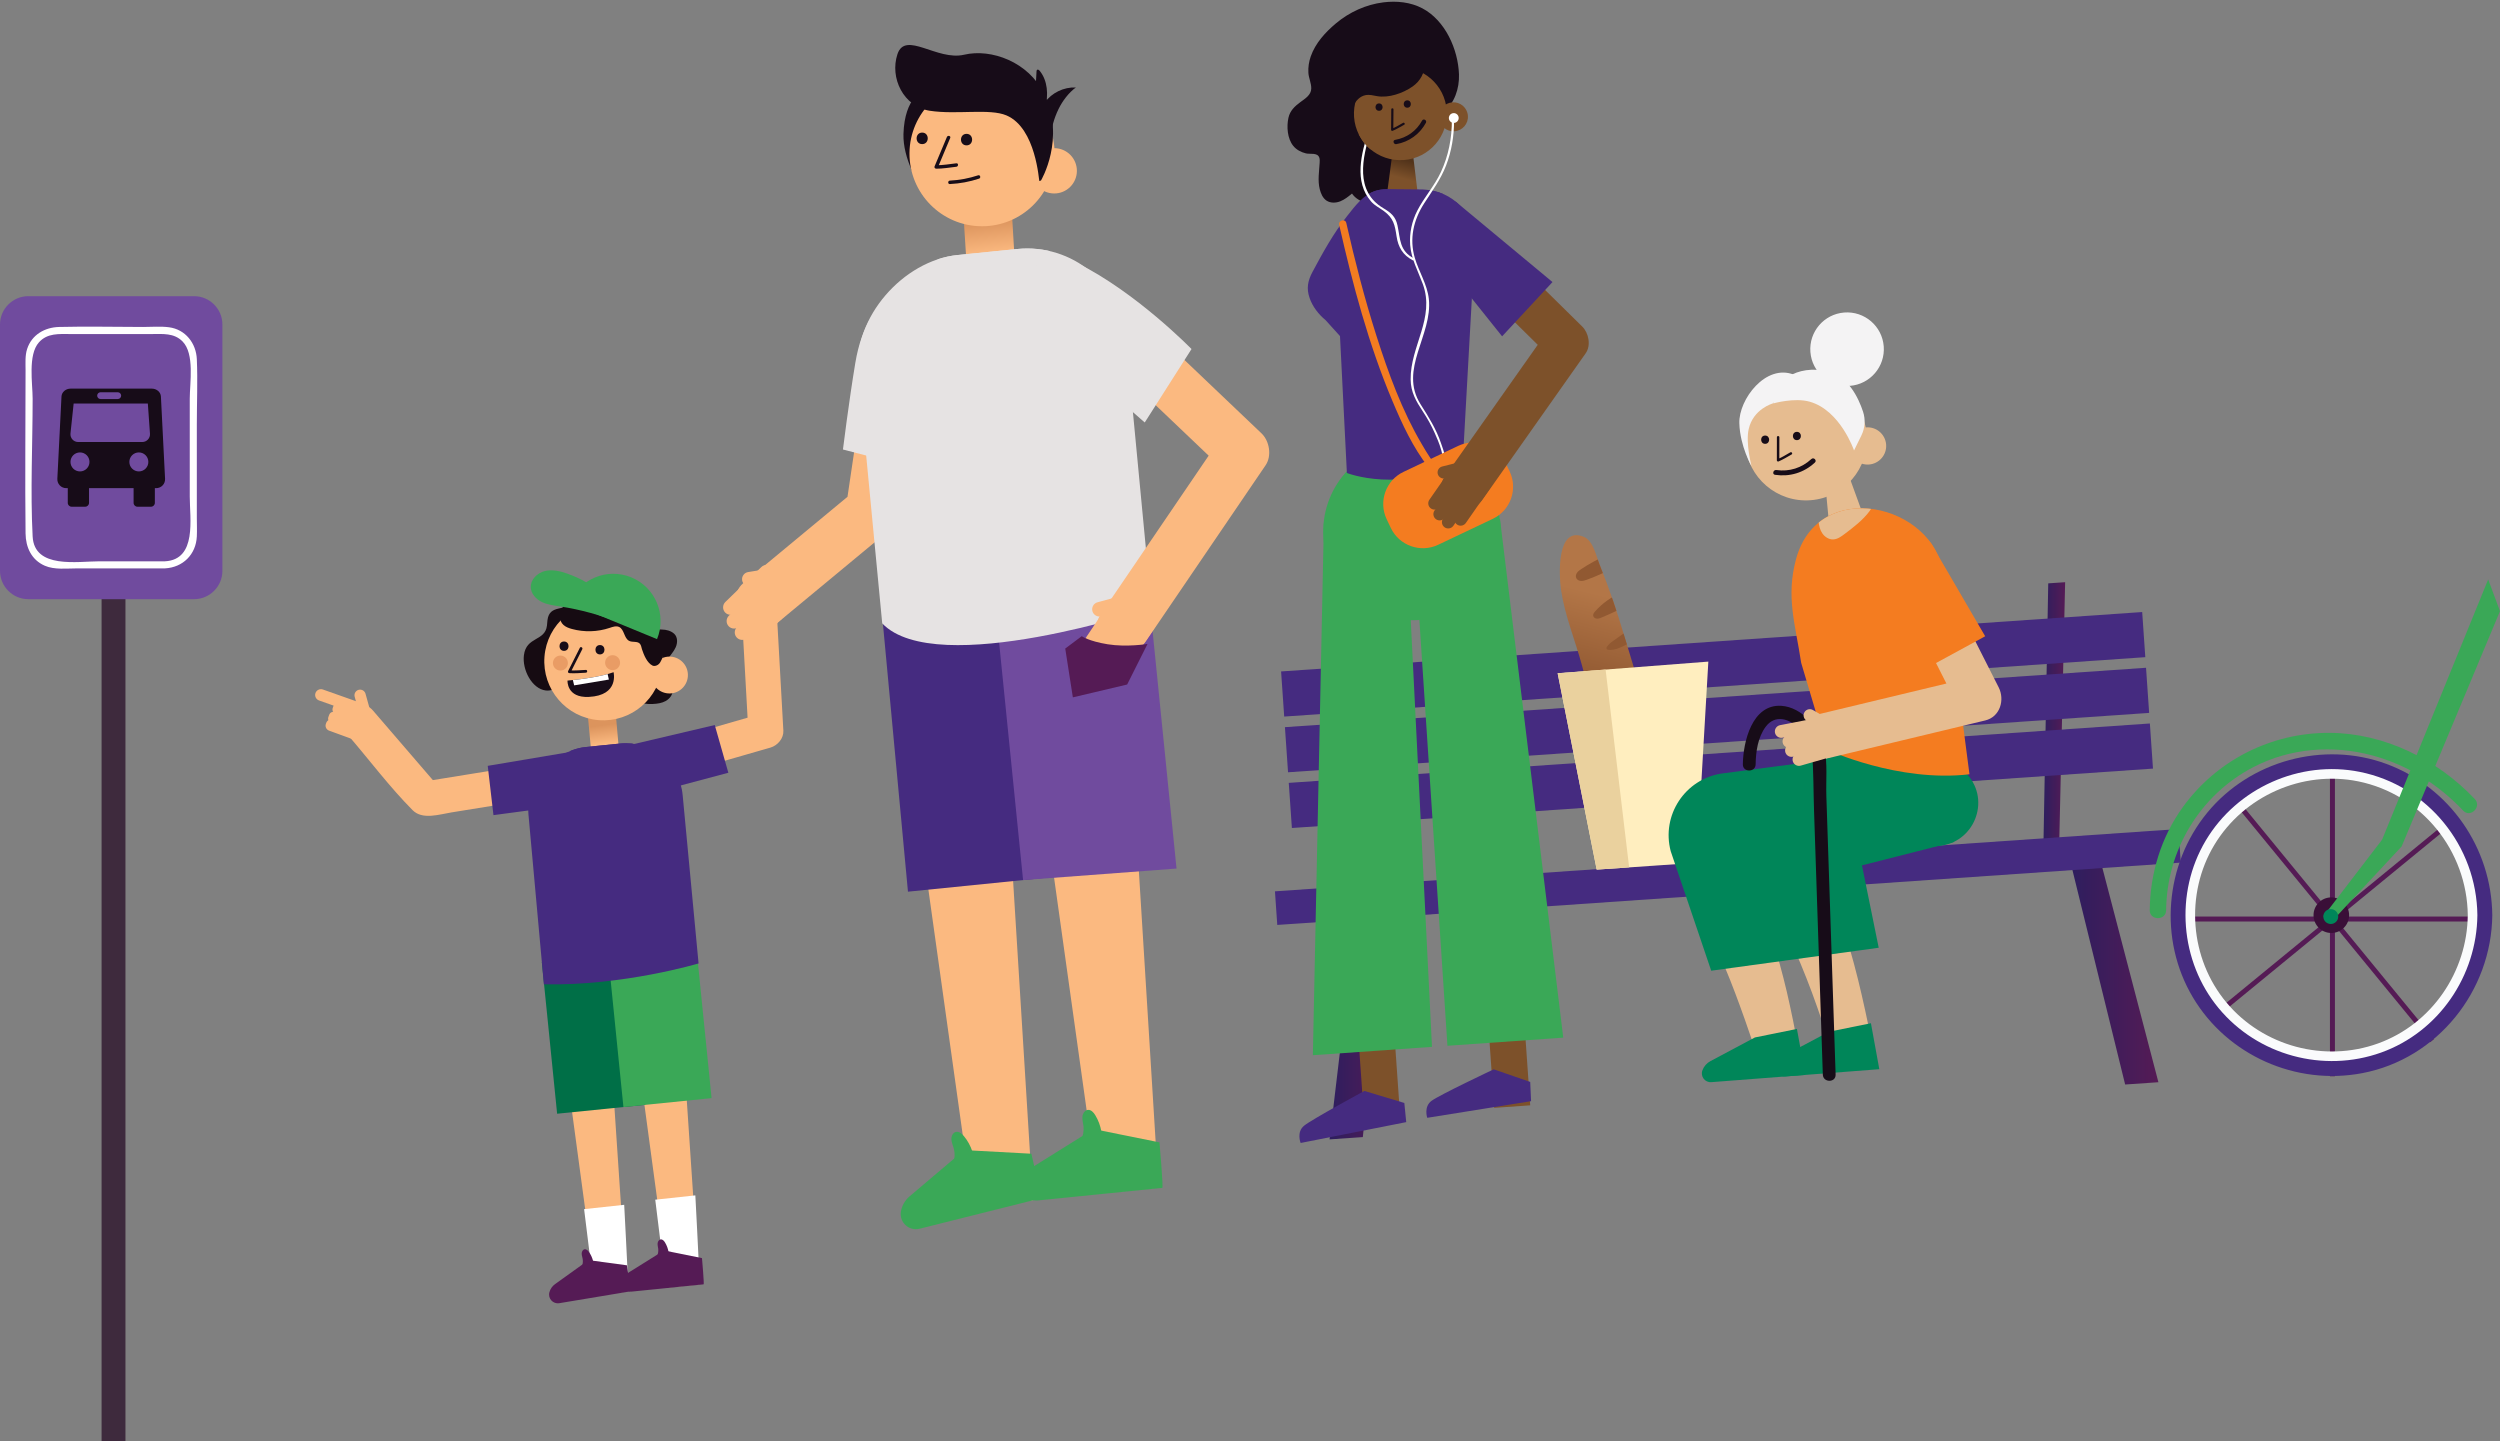 <?xml version="1.0" encoding="UTF-8" standalone="no"?> <svg xmlns="http://www.w3.org/2000/svg" xmlns:xlink="http://www.w3.org/1999/xlink" xmlns:serif="http://www.serif.com/" width="100%" height="100%" viewBox="0 0 1060 611" xml:space="preserve" style="fill-rule:evenodd;clip-rule:evenodd;stroke-linejoin:round;stroke-miterlimit:2;"><rect x="0" y="0" width="1060" height="611" fill="#808080" stroke="none"/><g><path d="M580.968,267.172l-7.167,0.495l18.012,111.346l6.679,-0.461l-17.524,-111.38Z" style="fill:url(#_Linear1);"></path><path d="M875.62,246.85l-7.167,0.494l-2.067,112.731l6.678,-0.461l2.556,-112.764Z" style="fill:url(#_Linear2);"></path><path d="M577.839,482.126l-14.103,0.973l11.767,-99.234l12.615,-0.87l-10.279,99.131Z" style="fill:url(#_Linear3);"></path><path d="M915.166,458.861l-14.103,0.972l-23.792,-96.781l12.617,-0.87l25.278,96.679Z" style="fill:url(#_Linear4);"></path><path d="M909.607,278.643l-365.107,25.182l-1.319,-19.134l365.107,-25.182l1.319,19.134Z" style="fill:#452b80;fill-rule:nonzero;"></path><path d="M911.237,302.265l-365.108,25.182l-1.319,-19.133l365.107,-25.182l1.32,19.133Z" style="fill:#452b80;fill-rule:nonzero;"></path><path d="M912.866,325.888l-365.107,25.183l-1.321,-19.135l365.109,-25.182l1.319,19.134Z" style="fill:#452b80;fill-rule:nonzero;"></path><path d="M924.647,365.749l-383.086,26.423l-0.982,-14.248l383.086,-26.422l0.982,14.247Z" style="fill:#452b80;fill-rule:nonzero;"></path><path d="M677.901,308.183c-2.432,-8.674 -4.81,-17.364 -7.15,-26.064c-2.83,-10.519 -7.263,-21.035 -8.87,-32.014c-0.903,-6.163 -2.008,-27.508 9.783,-22.428c3.958,1.707 5.215,8.407 6.683,12.02c3.936,9.691 7.291,19.612 10.249,29.645c0.876,2.972 9.081,28.907 8.051,29.428l-18.746,9.413Z" style="fill:url(#_Linear5);"></path><g><clipPath id="_clip6"><path d="M677.901,308.183c-2.432,-8.674 -4.81,-17.365 -7.15,-26.064c-2.83,-10.519 -7.263,-21.035 -8.87,-32.014c-0.903,-6.163 -2.008,-27.508 9.783,-22.427c3.958,1.706 5.215,8.406 6.683,12.018c3.936,9.692 7.291,19.613 10.249,29.645c0.876,2.973 9.081,28.908 8.051,29.429l-18.746,9.413Z"></path></clipPath><g clip-path="url(#_clip6)"><path d="M681.436,235.327c-3.821,1.652 -7.497,3.643 -10.968,5.942c-0.667,0.442 -1.342,0.909 -1.804,1.563c-0.462,0.654 -0.677,1.54 -0.345,2.268c0.351,0.769 1.232,1.186 2.076,1.222c0.845,0.035 1.668,-0.243 2.463,-0.53c4.112,-1.483 8.099,-3.307 11.909,-5.448" style="fill:#915932;fill-rule:nonzero;"></path><path d="M687.381,251.313c-4.203,1.764 -8.003,4.482 -11.029,7.89c-0.488,0.548 -0.986,1.227 -0.834,1.945c0.149,0.706 0.91,1.147 1.631,1.173c0.722,0.026 1.412,-0.265 2.076,-0.55c3.975,-1.71 7.968,-3.43 11.627,-5.741" style="fill:#915932;fill-rule:nonzero;"></path><path d="M692.692,265.984c-0.587,0.017 -1.103,0.369 -1.583,0.707l-7.345,5.194c-0.97,0.686 -1.866,1.495 -2.513,2.491l-0.021,0.031c-0.279,0.443 0.032,1.022 0.55,1.099c1.633,0.24 3.341,-0.187 4.887,-0.819c1.796,-0.734 3.479,-1.74 5.32,-2.352c1.691,-0.563 3.614,-0.858 4.793,-2.193" style="fill:#915932;fill-rule:nonzero;"></path></g></g><path d="M676.996,368.714l-16.557,-83.263l63.898,-4.931l-4.947,85.271l-42.394,2.923Z" style="fill:#ffeebf;fill-rule:nonzero;"></path><clipPath id="_clip7"><path d="M676.996,368.714l-16.557,-83.263l63.898,-4.931l-4.947,85.271l-42.394,2.923Z" clip-rule="nonzero"></path></clipPath><g clip-path="url(#_clip7)"><path d="M680.232,279.383l10.922,91.731l-22.946,1.422l-14.342,-95.311" style="fill:#ead19e;fill-rule:nonzero;"></path></g><path d="M791.499,184.326c1.099,14.237 -9.552,26.668 -23.788,27.767c-14.236,1.099 -26.668,-9.551 -27.767,-23.788c-1.098,-14.236 9.552,-26.668 23.788,-27.766c14.237,-1.099 26.668,9.551 27.767,23.787Z" style="fill:#e6bc90;fill-rule:nonzero;"></path><path d="M799.719,188.474c0.336,4.348 -2.917,8.144 -7.265,8.48c-4.348,0.335 -8.144,-2.917 -8.479,-7.265c-0.335,-4.347 2.917,-8.144 7.264,-8.479c4.348,-0.336 8.144,2.917 8.48,7.264Z" style="fill:#e6bc90;fill-rule:nonzero;"></path><path d="M798.703,146.857c0.662,8.588 -5.762,16.086 -14.35,16.749c-8.586,0.662 -16.085,-5.762 -16.748,-14.349c-0.663,-8.588 5.761,-16.086 14.349,-16.749c8.587,-0.663 16.086,5.761 16.749,14.349Z" style="fill:#f4f3f4;fill-rule:nonzero;"></path><path d="M751.882,171.051c0,0 8.963,-2.578 15.468,-0.723c12.987,3.702 18.764,20.661 18.764,20.661l3.12,-6.35c1.539,-3.132 1.799,-6.742 0.707,-10.057c-1.984,-6.027 -6.315,-14.991 -14.879,-17.08c-13.184,-3.217 -23.884,4.43 -23.18,13.549Z" style="fill:#f4f3f4;fill-rule:nonzero;"></path><path d="M751.647,171.069c0,0 -8.291,2.287 -10.213,10.902c-1.343,6.021 1.209,15.666 1.209,15.666c0,0 -4.865,-8.293 -5.166,-18.183c-0.309,-10.09 11.216,-25.327 23.107,-20.6" style="fill:#f4f3f4;fill-rule:nonzero;"></path><path d="M773.751,203.393l1.543,16.33l13.87,-3.61l-7.495,-20.587" style="fill:#e6bc90;fill-rule:nonzero;"></path><path d="M749.343,364.271c-2.064,-26.74 17.94,-50.09 44.679,-52.154c15.83,-1.221 30.472,5.291 40.213,16.356c9.922,11.271 2.653,29.042 -12.318,30.197l-72.574,5.601Z" style="fill:#008659;fill-rule:nonzero;"></path><path d="M812.275,353.797c-4.86,1.12 -9.51,1.966 -14.155,2.756c-4.638,0.789 -9.222,1.458 -13.807,2.101c-4.583,0.64 -9.149,1.219 -13.718,1.768c-4.589,0.547 -9.092,1.059 -13.78,1.531l12.701,-17.733c1.708,8.655 3.481,17.271 5.523,25.689c1.012,4.219 2.115,8.365 3.302,12.521c1.199,4.161 2.5,8.351 3.845,12.714c2.709,8.76 5.146,17.818 7.174,26.711c1.012,4.458 2.01,8.909 2.908,13.353l2.677,13.113l-15.952,4.404l-4.167,-12.88c-1.357,-4.227 -2.797,-8.399 -4.241,-12.556c-2.912,-8.332 -6.05,-16.315 -9.558,-24.363c-1.759,-4.041 -3.598,-8.242 -5.373,-12.532c-1.767,-4.303 -3.469,-8.669 -5.045,-13.028c-3.179,-8.723 -6.007,-17.43 -8.757,-26.129l-3.998,-16.709l16.698,-1.026c4.329,-0.265 8.832,-0.599 13.245,-0.952c4.431,-0.357 8.859,-0.743 13.259,-1.185c4.395,-0.441 8.786,-0.909 13.093,-1.47c4.301,-0.558 8.581,-1.175 12.572,-1.931l5.554,25.833Z" style="fill:#e6bc90;fill-rule:nonzero;"></path><path d="M812.497,348.432c1.152,0.388 2.458,0.54 3.664,0.433c-0.105,0.037 -0.351,0.083 -0.518,0.121l-1.204,0.254l-2.795,0.574c-1.906,0.382 -3.837,0.792 -5.783,1.155c-3.884,0.773 -7.799,1.492 -11.718,2.199c-7.844,1.399 -15.715,2.726 -23.608,3.925c-7.892,1.208 -15.803,2.325 -23.729,3.344l-2.972,0.385l-0.743,0.097l-0.163,0.022l-0.015,0.005l-0.03,0.005l-0.127,-0.018c-0.156,-0.02 -0.295,-0.022 -0.464,0.034c-0.339,0.113 -0.684,0.494 -0.816,0.869c-0.036,0.097 -0.093,0.2 -0.1,0.319l-0.023,0.195l-0.023,0.109l0.163,0.68l1.39,5.663c0.963,3.748 1.944,7.475 3.021,11.154c1.04,3.695 2.164,7.367 3.353,11.135c1.18,3.752 2.463,7.65 3.632,11.611c2.341,7.949 4.403,15.97 6.097,23.94c1.742,7.942 3.201,16.026 4.551,23.694l-15.951,4.404l-7.84,-22.651c-2.644,-7.422 -5.315,-14.685 -8.314,-21.811l-4.6,-10.918c-1.566,-3.739 -3.18,-7.581 -4.642,-11.482c-1.473,-3.897 -2.837,-7.816 -4.168,-11.728l-1.926,-5.864l-0.246,-0.761l-0.349,-1.355c-0.228,-0.905 -0.432,-1.814 -0.54,-2.755c-0.284,-1.86 -0.351,-3.768 -0.246,-5.661c0.448,-7.605 4.05,-14.894 9.867,-19.904c2.898,-2.511 6.351,-4.448 10.02,-5.62c0.912,-0.334 1.845,-0.518 2.779,-0.742l1.261,-0.268l0.737,-0.141l2.949,-0.565c7.863,-1.513 15.744,-2.917 23.648,-4.211c7.901,-1.301 15.828,-2.459 23.789,-3.501l5.981,-0.748l6.015,-0.658c2.008,-0.224 4.033,-0.397 6.086,-0.572c1.003,-0.093 2.096,-0.171 3.146,-0.238l1.774,-0.107l0.97,-0.051c1.705,-0.128 3.51,0.002 5.162,0.368l-6.402,25.636Z" style="fill:#e6bc90;fill-rule:nonzero;"></path><path d="M780.854,321.297l-50.857,6.672c-15.574,2.364 -25.648,17.724 -21.611,32.949l17.162,50.665l71.027,-9.737l-7.106,-34.933l39.226,-9.965l-47.841,-35.651Z" style="fill:#008659;fill-rule:nonzero;"></path><path d="M765.45,455.761l-39.851,3.075c-2.698,0.208 -4.709,-2.438 -3.788,-4.982c0.615,-1.695 1.835,-3.101 3.426,-3.948l18.846,-10.027l17.811,-3.612l3.556,19.494Z" style="fill:#008659;fill-rule:nonzero;"></path><path d="M796.827,453.339l-39.851,3.075c-2.698,0.208 -4.71,-2.438 -3.788,-4.981c0.615,-1.695 1.834,-3.101 3.426,-3.947l18.846,-10.029l17.81,-3.612l3.557,19.494Z" style="fill:#008659;fill-rule:nonzero;"></path><path d="M805.715,314.931c0,0 18.982,4.316 21.166,8.437c2.182,4.121 3.027,17.483 2.885,18.054c-0.143,0.57 -13.004,7.903 -13.004,7.903l-41.388,-9.487l-2.044,-16.813" style="fill:#008659;fill-rule:nonzero;"></path><path d="M835.055,328.297l-11.037,-84.854c-3.882,-29.838 -53.143,-41.354 -62.525,-6.27c-4.271,15.974 -0.333,27.166 2.21,43.881l10.96,36.803c0,0 30.058,14.005 60.392,10.44Z" style="fill:#f47c20;fill-rule:nonzero;"></path><clipPath id="_clip8"><path d="M835.055,328.297l-11.037,-84.854c-3.882,-29.838 -53.143,-41.354 -62.525,-6.27c-4.271,15.974 -0.333,27.166 2.21,43.881l10.96,36.803c0,0 30.057,14.005 60.392,10.44Z"></path></clipPath><g clip-path="url(#_clip8)"><path d="M771.066,221.016c0.154,1.813 0.582,3.652 1.615,5.151c1.033,1.498 2.753,2.607 4.572,2.55c1.804,-0.057 3.372,-1.191 4.813,-2.277c3.857,-2.909 7.77,-5.872 10.654,-9.748c0.392,-0.527 0.78,-1.12 0.762,-1.777c-0.022,-0.771 -0.624,-1.433 -1.332,-1.739c-0.707,-0.306 -1.504,-0.32 -2.273,-0.285c-3.711,0.165 -7.372,1.354 -10.471,3.403" style="fill:#e6bc90;fill-rule:nonzero;"></path></g><path d="M800.599,241.092c10.128,19.996 20.256,39.993 30.384,59.989c1.9,-4.668 3.799,-9.337 5.699,-14.005c-23.942,5.75 -47.884,11.501 -71.826,17.251c-11.926,2.865 -6.877,21.256 5.069,18.387c23.942,-5.75 47.884,-11.501 71.825,-17.252c6.298,-1.512 8.373,-8.723 5.698,-14.005c-10.128,-19.996 -20.257,-39.992 -30.385,-59.989c-5.545,-10.949 -22.002,-1.309 -16.464,9.624Z" style="fill:#e6bc90;fill-rule:nonzero;"></path><path d="M818.66,230.173l23.06,39.604l-28.043,15.261l-18.547,-50.785c0,0 6.53,-19.58 23.53,-4.08Z" style="fill:#f47c20;fill-rule:nonzero;"></path><path d="M778.303,455.636c-0.785,-23.58 -1.571,-47.16 -2.356,-70.741c-0.524,-15.763 -1.05,-31.527 -1.574,-47.29c-0.219,-6.562 0.564,-14.097 -0.844,-20.551c-1.796,-8.234 -9.507,-17.274 -18.297,-17.79c-12.383,-0.727 -16.146,15.354 -16.267,24.811c-0.045,3.493 5.38,3.495 5.426,0c0.069,-5.38 0.956,-11.492 4.263,-15.937c3.955,-5.313 10.011,-3.453 14.112,0.652c2.523,2.527 4.294,5.823 5.381,9.204c0.494,1.534 0.058,-0.62 0.177,0.902c0.647,8.211 0.551,16.548 0.825,24.778c0.986,29.591 1.97,59.182 2.955,88.772c0.258,7.731 0.515,15.46 0.773,23.19c0.115,3.482 5.542,3.498 5.426,0Z" style="fill:#170c18;fill-rule:nonzero;"></path><path d="M775.769,306.14c-0.285,-1.465 -1.716,-2.429 -3.181,-2.144l-17.86,3.478c-1.464,0.286 -2.429,1.718 -2.144,3.182c0.285,1.465 1.717,2.43 3.182,2.145l17.859,-3.479c1.465,-0.285 2.43,-1.717 2.144,-3.182Z" style="fill:#e6bc90;fill-rule:nonzero;"></path><path d="M779.035,310.337c-0.285,-1.465 -1.717,-2.43 -3.182,-2.144l-17.859,3.478c-1.465,0.285 -2.43,1.717 -2.144,3.182c0.285,1.465 1.716,2.43 3.181,2.144l17.86,-3.478c1.464,-0.285 2.43,-1.718 2.144,-3.182Z" style="fill:#e6bc90;fill-rule:nonzero;"></path><path d="M780.108,314.201c-0.285,-1.465 -1.716,-2.43 -3.181,-2.145l-17.86,3.479c-1.465,0.285 -2.429,1.717 -2.144,3.182c0.285,1.465 1.717,2.43 3.181,2.145l17.86,-3.479c1.465,-0.286 2.429,-1.717 2.144,-3.182Z" style="fill:#e6bc90;fill-rule:nonzero;"></path><path d="M782.853,316.254c-0.412,-1.434 -1.921,-2.271 -3.356,-1.86l-17.489,5.018c-1.435,0.411 -2.272,1.922 -1.861,3.356c0.413,1.434 1.922,2.271 3.357,1.86l17.489,-5.018c1.435,-0.412 2.272,-1.922 1.86,-3.356Z" style="fill:#e6bc90;fill-rule:nonzero;"></path><path d="M771.771,308.89l-5.737,-3.305c-1.249,-0.72 -1.682,-2.331 -0.963,-3.581l0.004,-0.006c0.72,-1.249 2.331,-1.683 3.58,-0.963l5.738,3.305c1.249,0.72 1.682,2.331 0.962,3.581l-0.003,0.006c-0.72,1.249 -2.332,1.683 -3.581,0.963Z" style="fill:#e6bc90;fill-rule:nonzero;"></path><path d="M748.423,188.189c2.263,0 2.267,-3.517 0,-3.517c-2.264,0 -2.268,3.517 0,3.517Z" style="fill:#170c18;fill-rule:nonzero;"></path><path d="M761.886,186.621c2.262,0 2.266,-3.518 0,-3.518c-2.264,0 -2.268,3.518 0,3.518Z" style="fill:#170c18;fill-rule:nonzero;"></path><path d="M753.399,185.397c-0.006,3.257 -0.012,6.514 -0.018,9.77c-0.001,0.308 0.344,0.644 0.668,0.509c1.969,-0.821 3.728,-1.937 5.583,-2.974c0.593,-0.332 0.061,-1.244 -0.532,-0.911c-1.773,0.991 -3.449,2.082 -5.332,2.867c0.223,0.17 0.446,0.34 0.668,0.509c0.006,-3.256 0.012,-6.513 0.018,-9.77c0.002,-0.679 -1.054,-0.679 -1.055,0Z" style="fill:#170c18;fill-rule:nonzero;"></path><path d="M752.616,201.324c6.254,0.919 12.248,-0.889 16.892,-5.199c0.998,-0.927 -0.497,-2.416 -1.492,-1.493c-4.044,3.753 -9.363,5.461 -14.839,4.657c-1.328,-0.195 -1.903,1.838 -0.561,2.035Z" style="fill:#170c18;fill-rule:nonzero;"></path><path d="M574.478,95.786c1.291,45.729 2.582,91.458 3.874,137.188c0.182,6.488 0.366,12.976 0.549,19.464c0.34,12.045 19.097,12.094 18.755,0c-1.29,-45.729 -2.581,-91.458 -3.872,-137.187c-0.183,-6.489 -0.366,-12.977 -0.55,-19.465c-0.34,-12.044 -19.096,-12.093 -18.756,0Z" style="fill:#7d512a;fill-rule:nonzero;"></path><path d="M573.144,92.962l-2.409,47.601l28.331,-0.8c0,0 -0.812,-43.549 -3.928,-50.549c-3.117,-7.001 -17.805,-10.339 -21.994,3.748Z" style="fill:#3b0f3b;fill-rule:nonzero;"></path><path d="M612.021,47.577c4.666,-3.75 6.793,-10.034 6.589,-16.018c-0.359,-10.593 -5.812,-22.905 -15.53,-28.029c-5.016,-2.645 -10.929,-3.234 -16.555,-2.529c-7.376,0.924 -14.395,4.138 -20.08,8.903c-4.487,3.763 -8.727,8.396 -10.686,14.017c-0.779,2.23 -1.15,4.61 -1.001,6.971c0.142,2.267 1.259,4.367 1.218,6.625c-0.051,2.838 -2.679,4.336 -4.685,5.827c-2.336,1.736 -4.317,3.6 -4.981,6.552c-0.844,3.758 -0.485,8.799 1.997,11.913c1.351,1.696 3.338,2.718 5.416,3.232c1.74,0.429 4.859,-0.447 5.648,1.75c0.243,0.68 0.207,1.424 0.167,2.145c-0.204,3.661 -0.89,7.63 0.025,11.238c0.477,1.881 1.278,3.824 2.897,4.895c1.674,1.105 3.913,1.031 5.782,0.303c1.869,-0.727 3.451,-2.025 4.999,-3.301c2.957,4.292 9.366,5.23 14.04,2.924c4.674,-2.307 7.687,-7.151 9.01,-12.193c1.323,-5.041 1.184,-10.335 1.035,-15.545" style="fill:#170c18;fill-rule:nonzero;"></path><path d="M590.19,66.498l-1.919,14.34l12.813,0.982l-1.998,-16.573l-8.896,1.251Z" style="fill:url(#_Linear9);"></path><path d="M636.205,222.728c1.454,20.728 -14.171,38.711 -34.899,40.165c-20.728,1.454 -38.711,-14.17 -40.165,-34.899c-1.455,-20.728 14.169,-38.711 34.898,-40.165c20.729,-1.455 38.712,14.17 40.166,34.899Z" style="fill:#3aa857;fill-rule:nonzero;"></path><path d="M616.92,233.086l16.603,236.648l15.28,-1.072l-16.604,-236.648" style="fill:#7d512a;fill-rule:nonzero;"></path><path d="M562.713,250.99l15.619,222.617l15.279,-1.073l-15.619,-222.616" style="fill:#7d512a;fill-rule:nonzero;"></path><path d="M561.327,221.673l-4.676,225.741l50.514,-3.544l-10.328,-207.495" style="fill:#3aa857;fill-rule:nonzero;"></path><path d="M599.997,235.339l13.717,208.072l49.11,-3.446l-26.831,-219.959" style="fill:#3aa857;fill-rule:nonzero;"></path><path d="M613.411,46.839c0.762,10.849 -7.416,20.261 -18.266,21.022c-10.849,0.761 -20.261,-7.416 -21.022,-18.266c-0.762,-10.849 7.417,-20.261 18.266,-21.023c10.849,-0.761 20.261,7.417 21.022,18.267Z" style="fill:#7d512a;fill-rule:nonzero;"></path><path d="M622.394,49.092c0.238,3.387 -2.315,6.325 -5.702,6.563c-3.386,0.238 -6.325,-2.315 -6.563,-5.702c-0.237,-3.387 2.315,-6.326 5.703,-6.563c3.387,-0.238 6.325,2.315 6.562,5.702Z" style="fill:#7d512a;fill-rule:nonzero;"></path><path d="M620.228,195.376l5.091,-91.275c0.803,-12.774 -9.294,-23.598 -22.092,-23.684c-3.606,-0.024 -7.21,-0.062 -10.816,-0.095c-3.018,-0.026 -6.165,-0.366 -9.087,0.562c-5.336,1.695 -8.818,6.525 -12.145,10.718c-5.807,7.316 -10.284,15.471 -14.673,23.673c-2.002,3.742 -2.655,7.007 -1.236,11.086c1.281,3.678 3.785,6.917 6.771,9.38l6.119,6.761l2.919,58.046c0,0 22.884,9.049 49.149,-5.172Z" style="fill:#452b80;fill-rule:nonzero;"></path><clipPath id="_clip10"><path d="M620.228,195.376l5.091,-91.275c0.803,-12.774 -9.294,-23.598 -22.092,-23.684c-3.606,-0.024 -7.21,-0.062 -10.816,-0.095c-3.018,-0.026 -6.165,-0.366 -9.087,0.562c-5.336,1.695 -8.818,6.525 -12.145,10.718c-5.807,7.316 -10.284,15.471 -14.673,23.673c-2.002,3.742 -2.655,7.007 -1.235,11.086c1.28,3.678 3.784,6.917 6.77,9.38l6.119,6.761l2.919,58.046c0,0 22.884,9.049 49.149,-5.172Z"></path></clipPath><g clip-path="url(#_clip10)"><path d="M577.08,75.368c0.535,7.621 9.764,13.181 20.612,12.42c10.85,-0.761 19.211,-7.556 18.677,-15.176c-0.535,-7.621 -9.764,-13.181 -20.612,-12.419c-10.85,0.761 -19.211,7.555 -18.677,15.175Z" style="fill:#452b80;fill-rule:nonzero;"></path></g><path d="M618.481,49.889c0.08,1.148 -0.785,2.144 -1.933,2.224c-1.148,0.081 -2.144,-0.784 -2.225,-1.932c-0.08,-1.149 0.785,-2.145 1.934,-2.225c1.147,-0.081 2.143,0.785 2.224,1.933Z" style="fill:#fff;fill-rule:nonzero;"></path><path d="M615.59,50.921c0.028,7.625 -1.427,15.094 -4.646,22.031c-2.714,5.848 -7.069,10.636 -10.002,16.338c-2.299,4.473 -3.386,9.495 -3.03,14.52c0.424,5.985 3.311,11.073 5.343,16.587c5.309,14.408 -5.283,26.284 -5.145,40.462c0.052,5.393 2.281,9.236 5.177,13.619c1.904,2.883 3.603,5.885 4.995,9.049c1.275,2.895 5.562,11.925 2.069,14.632c-0.476,0.37 0.192,1.029 0.663,0.663c3.303,-2.56 1.071,-7.646 -0.003,-10.834c-2.046,-6.065 -5.281,-11.2 -8.682,-16.563c-9.393,-14.817 5.178,-29.331 3.497,-44.683c-0.681,-6.217 -4.218,-11.505 -5.949,-17.414c-2.389,-8.148 -0.535,-16.108 3.975,-23.11c3.392,-5.263 7.008,-10.136 9.278,-16.035c2.381,-6.187 3.423,-12.651 3.397,-19.262c-0.002,-0.604 -0.94,-0.605 -0.937,0Z" style="fill:#fff;fill-rule:nonzero;"></path><path d="M580.219,55.54c-2.988,9.508 -6.263,21.453 1.132,29.893c1.557,1.777 3.467,2.624 5.337,3.995c4.2,3.077 4.738,5.99 5.464,10.81c0.694,4.601 2.674,7.947 6.873,10.127c0.535,0.277 1.01,-0.531 0.474,-0.81c-6.186,-3.211 -5.712,-8.113 -6.966,-13.993c-0.802,-3.766 -2.832,-5.413 -6.036,-7.319c-12.07,-7.182 -8.888,-21.271 -5.374,-32.453c0.181,-0.577 -0.724,-0.824 -0.904,-0.25Z" style="fill:#fff;fill-rule:nonzero;"></path><path d="M632.978,219.965l-23.221,11.032c-7.474,3.55 -16.492,0.341 -20.043,-7.133l-1.778,-3.74c-3.549,-7.474 -0.339,-16.493 7.133,-20.043l23.223,-11.032c7.473,-3.551 16.492,-0.341 20.043,7.132l1.776,3.741c3.551,7.473 0.341,16.492 -7.133,20.043Z" style="fill:#f47c20;fill-rule:nonzero;"></path><path d="M610.715,199.129c-3.292,-2.818 -5.675,-7.082 -7.837,-10.743c-8.462,-14.33 -14.24,-30.262 -19.284,-46.055c-5.02,-15.715 -9.12,-31.707 -12.765,-47.791c-0.444,-1.961 -3.459,-1.131 -3.015,0.831c5.741,25.334 12.479,50.697 22.585,74.683c4.099,9.729 8.689,19.705 15.252,28.064c0.874,1.113 1.772,2.295 2.854,3.221c1.52,1.302 3.741,-0.899 2.21,-2.21Z" style="fill:#f47c20;fill-rule:nonzero;"></path><path d="M610.467,105.293c15.709,15.471 31.419,30.942 47.128,46.414c-0.49,-3.788 -0.978,-7.577 -1.467,-11.365c-14.567,20.66 -29.134,41.319 -43.7,61.979c-2.92,4.142 -0.744,10.428 3.364,12.831c4.69,2.743 9.903,0.786 12.831,-3.365c14.566,-20.659 29.134,-41.319 43.7,-61.978c2.354,-3.338 1.313,-8.628 -1.466,-11.365c-15.71,-15.471 -31.419,-30.942 -47.128,-46.413c-8.607,-8.478 -21.879,4.775 -13.262,13.262Z" style="fill:#7d512a;fill-rule:nonzero;"></path><path d="M617.219,85.492l41.041,34.097l-21.366,23.017l-33.207,-41.541c0,0 -2.253,-14.256 13.532,-15.573Z" style="fill:#452b80;fill-rule:nonzero;"></path><path d="M619.991,196.531c-1.205,-0.838 -2.877,-0.538 -3.715,0.667l-10.219,14.693c-0.839,1.205 -0.539,2.877 0.667,3.715c1.205,0.838 2.877,0.538 3.714,-0.667l10.22,-14.693c0.838,-1.205 0.538,-2.877 -0.667,-3.715Z" style="fill:#7d512a;fill-rule:nonzero;"></path><path d="M622.166,201.103c-1.205,-0.838 -2.877,-0.538 -3.716,0.667l-10.22,14.693c-0.837,1.205 -0.538,2.877 0.667,3.715c1.205,0.838 2.877,0.538 3.716,-0.667l10.22,-14.692c0.838,-1.206 0.538,-2.877 -0.667,-3.716Z" style="fill:#7d512a;fill-rule:nonzero;"></path><path d="M625.786,204.514c-1.205,-0.838 -2.877,-0.538 -3.716,0.667l-10.219,14.692c-0.838,1.205 -0.539,2.877 0.667,3.716c1.205,0.838 2.876,0.538 3.714,-0.667l10.221,-14.693c0.838,-1.205 0.538,-2.877 -0.667,-3.715Z" style="fill:#7d512a;fill-rule:nonzero;"></path><path d="M631.064,203.341c-1.205,-0.839 -2.877,-0.539 -3.715,0.667l-10.22,14.692c-0.838,1.205 -0.538,2.877 0.667,3.715c1.205,0.839 2.877,0.538 3.715,-0.667l10.22,-14.693c0.838,-1.205 0.538,-2.876 -0.667,-3.714Z" style="fill:#7d512a;fill-rule:nonzero;"></path><path d="M619.054,201.211l-6.314,1.599c-1.375,0.348 -2.785,-0.492 -3.133,-1.867l-0.002,-0.007c-0.347,-1.375 0.493,-2.785 1.868,-3.133l6.313,-1.599c1.375,-0.348 2.784,0.492 3.133,1.868l0.002,0.006c0.347,1.375 -0.492,2.785 -1.867,3.133Z" style="fill:#7d512a;fill-rule:nonzero;"></path><path d="M584.716,46.979c2.011,0 2.014,-3.126 0,-3.126c-2.012,0 -2.015,3.126 0,3.126Z" style="fill:#170c18;fill-rule:nonzero;"></path><path d="M596.688,45.669c2.011,0 2.015,-3.126 0,-3.126c-2.011,0 -2.014,3.126 0,3.126Z" style="fill:#170c18;fill-rule:nonzero;"></path><path d="M589.899,46.36c-0.026,2.894 -0.051,5.787 -0.077,8.681c-0.003,0.276 0.307,0.57 0.594,0.452c1.754,-0.717 3.325,-1.698 4.979,-2.609c0.529,-0.291 0.056,-1.101 -0.473,-0.81c-1.581,0.871 -3.077,1.829 -4.756,2.515c0.198,0.151 0.396,0.301 0.594,0.452c0.025,-2.894 0.051,-5.787 0.077,-8.681c0.005,-0.604 -0.933,-0.604 -0.938,0Z" style="fill:#170c18;fill-rule:nonzero;"></path><path d="M592.03,61.112c5.381,-0.926 9.957,-4.242 12.554,-9.039c0.574,-1.062 -1.044,-2.009 -1.62,-0.946c-2.388,4.411 -6.496,7.327 -11.433,8.177c-1.187,0.204 -0.683,2.012 0.499,1.808Z" style="fill:#170c18;fill-rule:nonzero;"></path><path d="M602.645,19.724c1.669,1.904 1.508,4.755 1.488,7.123c-0.036,4.063 -1.902,7.538 -5.245,9.866c-4.071,2.834 -10.072,4.929 -15.048,4.046c-1.581,-0.28 -3.188,-0.735 -4.802,-0.425c-4.913,0.944 -6.609,7.422 -7.678,11.505c0.179,-0.696 -0.526,-2.197 -0.668,-2.918c-0.111,-0.561 -0.186,-1.128 -0.248,-1.697c-0.158,-1.448 -0.212,-2.908 -0.166,-4.365c0.122,-3.858 0.953,-7.682 2.423,-11.249" style="fill:#170c18;fill-rule:nonzero;"></path><path d="M576.121,56.909c0,0 2.026,4.323 4.908,6.314c2.882,1.992 6.617,-6.183 6.617,-6.183l-5.36,-6.048" style="fill:#7d512a;fill-rule:nonzero;"></path><path d="M596.244,475.781l-44.774,8.841c0,0 -1.86,-4.571 1.427,-7.292c3.287,-2.719 25.601,-14.772 25.601,-14.772l16.937,5.098l0.809,8.125Z" style="fill:#452b80;fill-rule:nonzero;"></path><path d="M649.175,466.9l-44.024,7.05c0,0 -1.606,-4.666 1.825,-7.202c3.429,-2.537 26.368,-13.354 26.368,-13.354l15.468,5.349l0.363,8.157Z" style="fill:#452b80;fill-rule:nonzero;"></path><path d="M391.723,38.182c0,0 -8.197,2.761 -8.656,18.643c-0.303,10.508 6.633,21.384 6.633,21.384l10.611,-37.376" style="fill:#170c18;fill-rule:nonzero;"></path><path d="M369.879,139.433c-3.657,24.703 -7.314,49.406 -10.97,74.109c0.955,-1.64 1.911,-3.28 2.867,-4.92c-15.555,12.888 -31.111,25.778 -46.667,38.666c-4.639,3.845 -3.977,11.791 0,15.768c4.591,4.592 11.117,3.854 15.769,0c14.98,-12.412 29.962,-24.825 44.942,-37.238c5.427,-4.496 5.263,-10.884 6.225,-17.381c1.834,-12.393 3.669,-24.785 5.503,-37.178c1.278,-8.633 2.555,-17.265 3.834,-25.897c0.881,-5.95 -1.484,-11.984 -7.787,-13.716c-5.255,-1.444 -12.829,1.794 -13.716,7.787Z" style="fill:#fbb980;fill-rule:nonzero;"></path><path d="M288.814,431.092l7.617,113.477l-12.757,1.286l-15.197,-112.711l20.337,-2.052Z" style="fill:#fbb980;fill-rule:nonzero;"></path><path d="M258.144,434.186l7.618,113.475l-12.757,1.287l-15.198,-112.711l20.337,-2.051Z" style="fill:#fbb980;fill-rule:nonzero;"></path><path d="M267.522,408.229l6.075,60.22l-37.379,3.771l-6.488,-64.321" style="fill:#006f47;fill-rule:nonzero;"></path><path d="M295.636,405.393l6.074,60.22l-37.378,3.771l-5.865,-58.145" style="fill:#3aa857;fill-rule:nonzero;"></path><path d="M274.272,260.471c0.32,2.998 1.66,6.431 6.305,6.454c1.889,0.01 3.918,0.518 5.297,1.809c1.474,1.379 1.464,3.788 0.659,5.639c-0.804,1.852 -2.231,3.347 -3.383,5.005c-1.152,1.658 -2.063,3.686 -1.611,5.653c0.341,1.484 1.397,2.679 2.261,3.933c0.78,1.13 1.444,2.421 1.431,3.794c-0.017,1.872 -1.33,3.552 -2.964,4.463c-1.636,0.909 -3.551,1.169 -5.421,1.259c-1.495,0.072 -3.024,0.042 -4.445,-0.429c-1.522,-0.505 -2.835,-1.484 -4.116,-2.448c-2.532,-1.902 -5.072,-3.812 -7.34,-6.023c-1.778,-1.735 -3.461,-3.705 -5.757,-4.651c-3.079,-1.269 -6.648,-0.42 -9.614,1.091c-2.966,1.511 -5.58,3.646 -8.548,5.154c-1.012,0.514 -1.76,0.917 -2.429,1.172c-1.105,0.423 -2.196,0.54 -3.244,0.409c-5.756,-0.721 -9.992,-8.723 -9.214,-14.921c1.01,-8.072 8.926,-5.8 9.773,-12.561c0.099,-0.785 0.125,-1.578 0.222,-2.351c0.872,-6.958 7.752,-3.444 11.279,-7.908l30.859,5.457Z" style="fill:#160b12;fill-rule:nonzero;"></path><path d="M478.974,306.402l12.222,197.108l-25.513,2.573l-27.385,-195.579l40.676,-4.102Z" style="fill:#fbb980;fill-rule:nonzero;"></path><path d="M425.727,311.772l12.223,197.109l-25.514,2.573l-27.384,-195.579l40.675,-4.103Z" style="fill:#fbb980;fill-rule:nonzero;"></path><path d="M439.324,266.978l10.546,104.551l-64.893,6.545l-10.817,-115.735" style="fill:#452b80;fill-rule:nonzero;"></path><path d="M408.006,83.186l1.679,26.52l20.444,-1.09l-1.643,-27.874l-20.48,2.444Z" style="fill:url(#_Linear11);"></path><path d="M487.154,252.349l11.693,115.921l-65.062,4.882l-10.182,-100.946" style="fill:#704b9e;fill-rule:nonzero;"></path><path d="M374.062,264.316l-10.186,-106.548c-2.231,-23.046 19.087,-47.308 42.124,-49.632l25.303,-2.552c23.285,-2.348 44.006,14.768 46.094,38.077l10.871,114.179c0,0 -91.275,30.499 -114.206,6.476Z" style="fill:#e6e3e3;fill-rule:nonzero;"></path><clipPath id="_clip12"><path d="M374.062,264.316l-10.186,-106.548c-2.23,-23.046 19.087,-47.308 42.124,-49.632l25.303,-2.552c23.285,-2.349 44.006,14.768 46.094,38.077l10.871,114.179c0,0 -91.275,30.499 -114.206,6.476Z"></path></clipPath><g clip-path="url(#_clip12)"><path d="M449.445,90.133c1.468,14.55 -10.38,27.66 -26.462,29.282c-16.081,1.622 -30.308,-8.858 -31.775,-23.408c-1.468,-14.55 10.379,-27.661 26.461,-29.283c16.082,-1.621 30.308,8.859 31.776,23.409Z" style="fill:#e6e3e3;fill-rule:nonzero;"></path></g><path d="M456.601,72.496c-0.039,5.305 -4.37,9.576 -9.675,9.538c-5.306,-0.037 -9.576,-4.369 -9.538,-9.674c0.037,-5.306 4.369,-9.576 9.673,-9.539c5.306,0.038 9.577,4.37 9.54,9.675Z" style="fill:#fbb980;fill-rule:nonzero;"></path><path d="M447.162,65.382c-0.12,16.994 -13.995,30.673 -30.989,30.553c-16.995,-0.12 -30.674,-13.995 -30.554,-30.99c0.12,-16.994 13.995,-30.673 30.989,-30.553c16.995,0.121 30.674,13.995 30.554,30.99Z" style="fill:#fbb980;fill-rule:nonzero;"></path><path d="M391.005,61.103c3.143,0 3.148,-4.885 0,-4.885c-3.143,0 -3.148,4.885 0,4.885Z" style="fill:#170c18;fill-rule:nonzero;"></path><path d="M409.818,61.636c3.143,0 3.149,-4.884 0,-4.884c-3.143,0 -3.148,4.884 0,4.884Z" style="fill:#170c18;fill-rule:nonzero;"></path><path d="M401.485,58.093c-1.751,4.17 -3.501,8.34 -5.251,12.51c-0.188,0.45 0.282,0.926 0.707,0.927c2.902,0.005 5.686,-0.496 8.556,-0.824c0.926,-0.105 0.937,-1.572 0,-1.465c-2.862,0.327 -5.662,0.829 -8.556,0.824c0.236,0.309 0.471,0.618 0.706,0.927c1.75,-4.17 3.5,-8.339 5.251,-12.509c0.365,-0.869 -1.053,-1.248 -1.413,-0.39Z" style="fill:#170c18;fill-rule:nonzero;"></path><path d="M402.745,78.042c4.238,-0.211 8.347,-0.968 12.378,-2.301c0.892,-0.295 0.51,-1.711 -0.39,-1.413c-3.902,1.291 -7.881,2.044 -11.988,2.249c-0.938,0.047 -0.944,1.512 0,1.465Z" style="fill:#170c18;fill-rule:nonzero;"></path><path d="M441.386,76.522c0,0 10.568,-17.756 1.309,-36.763c-6.574,-13.495 -22.393,-19.279 -33.895,-16.56c-11.501,2.72 -24.933,-10.299 -28.275,-0.246c-3.342,10.053 2.501,22.284 13.759,24.017c11.258,1.734 25.272,-1.101 32.461,1.965c12.629,5.385 13.745,28.017 13.94,27.843" style="fill:#170c18;fill-rule:nonzero;"></path><path d="M438.986,39.556c0.167,-3.091 0.334,-6.182 0.501,-9.273c0.013,-0.242 0.04,-0.513 0.227,-0.668c0.346,-0.288 0.847,0.07 1.131,0.42c3.38,4.179 3.723,10.152 2.383,15.357" style="fill:#170c18;fill-rule:nonzero;"></path><path d="M442.981,43.451c2.972,-4.12 8.094,-6.594 13.169,-6.36c-3.016,2.199 -5.657,5.726 -7.297,9.079c-2.016,4.122 -3.135,8.328 -3.483,12.904" style="fill:#170c18;fill-rule:nonzero;"></path><path d="M441.278,508.104l-51.375,12.885c-4.535,1.136 -8.732,-2.787 -7.904,-7.388c0.445,-2.477 1.739,-4.722 3.659,-6.349l23.154,-19.616l28.486,1.541c0,0 4.52,19.047 3.98,18.927Z" style="fill:#3aa857;fill-rule:nonzero;"></path><path d="M412.299,488.292c-0.774,-2.402 -2.008,-4.654 -3.617,-6.597c-0.85,-1.026 -2.053,-2.047 -3.353,-1.766c-1.344,0.291 -2.027,1.876 -1.935,3.247c0.093,1.371 0.727,2.642 1.062,3.975c0.968,3.853 -0.6,7.841 -2.139,11.505" style="fill:#3aa857;fill-rule:nonzero;"></path><path d="M492.818,503.671l-52.698,5.316c-4.652,0.468 -8.237,-4.02 -6.753,-8.454c0.799,-2.385 2.404,-4.42 4.54,-5.752l25.748,-16.06l27.963,5.646c0,0 1.718,19.5 1.2,19.304Z" style="fill:#3aa857;fill-rule:nonzero;"></path><path d="M467.01,479.875c-0.417,-2.489 -1.314,-4.896 -2.624,-7.052c-0.693,-1.136 -1.735,-2.322 -3.063,-2.231c-1.371,0.093 -2.277,1.562 -2.384,2.933c-0.105,1.37 0.337,2.718 0.476,4.086c0.4,3.953 -1.728,7.672 -3.78,11.075" style="fill:#3aa857;fill-rule:nonzero;"></path><path d="M249.082,301.644l1.417,15.24l11.751,-0.973l-1.417,-16.021l-11.751,1.754Z" style="fill:url(#_Linear13);"></path><path d="M230.594,417.355l-6.53,-72.031c-0.881,-9.108 4.622,-18.546 12.451,-24.005c3.581,-2.498 7.648,-4.163 11.812,-4.583l14.575,-1.47c13.411,-1.353 25.347,8.506 26.55,21.932l6.739,71.299c0,0 -31.906,9.569 -65.597,8.858Z" style="fill:#452b80;fill-rule:nonzero;"></path><clipPath id="_clip14"><path d="M230.594,417.355l-6.53,-72.031c-0.882,-9.108 4.622,-18.546 12.451,-24.006c3.581,-2.497 7.648,-4.162 11.812,-4.582l14.575,-1.47c13.412,-1.353 25.347,8.506 26.55,21.932l6.739,71.299c0,0 -31.906,9.569 -65.597,8.858Z"></path></clipPath><g clip-path="url(#_clip14)"><path d="M270.81,305.934c0.845,8.381 -5.979,15.932 -15.242,16.867c-9.263,0.934 -17.458,-5.103 -18.302,-13.483c-0.846,-8.381 5.978,-15.933 15.241,-16.867c9.262,-0.935 17.458,5.102 18.303,13.483Z" style="fill:#452b80;fill-rule:nonzero;"></path></g><path d="M291.649,286.814c-0.332,4.304 -4.089,7.523 -8.393,7.191c-4.303,-0.332 -7.523,-4.09 -7.191,-8.393c0.332,-4.304 4.09,-7.523 8.394,-7.191c4.304,0.332 7.522,4.09 7.19,8.393Z" style="fill:#fbb980;fill-rule:nonzero;"></path><path d="M280.773,282.307c-1.063,13.784 -13.1,24.097 -26.885,23.033c-13.784,-1.063 -24.097,-13.101 -23.034,-26.885c1.065,-13.785 13.101,-24.097 26.885,-23.033c13.785,1.064 24.098,13.101 23.034,26.885Z" style="fill:#fbb980;fill-rule:nonzero;"></path><path d="M239.146,275.968c2.557,0 2.561,-3.973 0,-3.973c-2.557,0 -2.561,3.973 0,3.973Z" style="fill:#170c18;fill-rule:nonzero;"></path><path d="M254.383,277.471c2.556,0 2.561,-3.974 0,-3.974c-2.557,0 -2.562,3.974 0,3.974Z" style="fill:#170c18;fill-rule:nonzero;"></path><path d="M245.859,274.663c-1.657,3.285 -3.314,6.569 -4.971,9.854c-0.212,0.419 0.051,0.863 0.514,0.897c2.351,0.169 4.645,-0.08 6.99,-0.182c0.764,-0.034 0.768,-1.226 0,-1.193c-2.345,0.103 -4.639,0.351 -6.99,0.182c0.171,0.299 0.343,0.599 0.515,0.897c1.657,-3.284 3.314,-6.568 4.972,-9.853c0.344,-0.683 -0.684,-1.287 -1.03,-0.602Z" style="fill:#170c18;fill-rule:nonzero;"></path><path d="M260.15,285.007c-4.91,1.819 -13.589,3.073 -19.53,3.562c0,0 -0.443,7.374 9.039,6.922c13,-0.618 10.491,-10.484 10.491,-10.484Z" style="fill:#170c18;fill-rule:nonzero;"></path><clipPath id="_clip15"><path d="M260.15,285.007c-4.91,1.819 -13.588,3.073 -19.53,3.562c0,0 -0.443,7.374 9.039,6.922c13,-0.618 10.491,-10.484 10.491,-10.484Z"></path></clipPath><g clip-path="url(#_clip15)"><path d="M242.643,287.215l0.794,3.377l14.73,-2.462l-0.852,-3.665" style="fill:#fff;fill-rule:nonzero;"></path></g><clipPath id="_clip16"><path d="M259.747,284.146c-0.06,0 -0.12,-0.002 -0.179,-0.005c-1.752,-0.097 -3.092,-1.595 -2.995,-3.346c0.094,-1.692 1.495,-3 3.168,-3c0.058,0 0.118,0.001 0.178,0.004c1.751,0.098 3.092,1.596 2.995,3.347c-0.093,1.691 -1.494,3 -3.167,3Z"></path></clipPath><g clip-path="url(#_clip16)"><rect x="256.476" y="277.795" width="6.535" height="6.351" style="fill:#e99c65;fill-rule:nonzero;"></rect></g><path d="M237.618,284.311c-0.059,0 -0.119,-0.002 -0.179,-0.005c-1.751,-0.097 -3.091,-1.595 -2.995,-3.346c0.094,-1.692 1.495,-3 3.168,-3c0.059,0 0.118,0.001 0.178,0.005c1.751,0.096 3.093,1.595 2.995,3.346c-0.093,1.691 -1.494,3 -3.167,3Z" style="fill:#e99c65;fill-rule:nonzero;"></path><path d="M274.673,263.618c0.879,1.778 4.297,3.127 5.099,4.94c0.541,1.222 1.069,2.463 1.323,3.774c0.412,2.123 0.088,4.311 -0.237,6.449c-0.088,0.581 -0.443,1.038 -0.678,1.576c-0.857,1.948 -2.722,2.223 -3.469,1.87c-2.307,-1.089 -3.714,-4.488 -4.506,-6.913c-0.272,-0.834 -0.338,-1.792 -0.946,-2.424c-1.078,-1.117 -3.024,-0.465 -4.43,-1.124c-2.283,-1.069 -2.061,-4.904 -4.356,-5.946c-1.247,-0.565 -2.683,-0.035 -3.978,0.401c-5.127,1.725 -10.767,1.89 -15.985,0.468c-1.28,-0.348 -2.57,-0.809 -3.566,-1.684c-0.997,-0.875 -1.65,-2.246 -1.356,-3.538c0.367,-1.616 1.124,-5.772 2.591,-6.541c1.814,-0.951 4.652,-5.089 6.823,-2.641" style="fill:#160b12;fill-rule:nonzero;"></path><path d="M241.468,255.718c4.217,-10.249 15.945,-15.138 26.194,-10.919c10.249,4.217 15.138,15.945 10.92,26.193" style="fill:#3aa857;fill-rule:nonzero;"></path><path d="M252.351,249.205c-3.633,-2.477 -7.586,-4.485 -11.73,-5.957c-3.1,-1.101 -6.467,-1.906 -9.658,-1.111c-3.192,0.796 -6.073,3.633 -5.921,6.918c0.124,2.695 2.213,4.974 4.634,6.163c2.421,1.191 5.159,1.513 7.826,1.918c8.651,1.316 17.131,3.683 25.281,6.867" style="fill:#3aa857;fill-rule:nonzero;"></path><path d="M234.251,322.557c-18.541,3 -37.083,6 -55.624,9c2.41,0.638 4.821,1.275 7.232,1.912c-9.232,-10.724 -18.465,-21.448 -27.696,-32.172c-6.253,-7.263 -16.728,3.293 -10.513,10.512c9.034,10.493 17.553,21.888 27.301,31.712c4.164,4.197 11.266,1.783 16.507,0.935c9.055,-1.466 18.11,-2.93 27.165,-4.395c6.527,-1.057 13.054,-2.113 19.58,-3.169c9.42,-1.524 5.422,-15.852 -3.952,-14.335Z" style="fill:#fbb980;fill-rule:nonzero;"></path><path d="M241.66,318.839l-34.865,5.881l2.435,20.897l36.741,-4.938l0.696,-13.053" style="fill:#452b80;fill-rule:nonzero;"></path><path d="M279.768,330.487c15.64,-4.504 31.281,-9.009 46.92,-13.513c2.997,-0.863 5.639,-3.91 5.457,-7.168c-0.919,-16.529 -1.839,-33.06 -2.76,-49.589c-0.53,-9.514 -15.4,-9.575 -14.867,0c0.92,16.529 1.841,33.06 2.761,49.589c1.82,-2.389 3.638,-4.778 5.457,-7.167c-15.639,4.504 -31.28,9.009 -46.92,13.513c-9.176,2.643 -5.274,16.992 3.952,14.335Z" style="fill:#fbb980;fill-rule:nonzero;"></path><path d="M268.66,315.506l34.396,-8.094l5.763,20.234l-35.826,9.527l-5.648,-11.789" style="fill:#452b80;fill-rule:nonzero;"></path><path d="M156.101,301.771c0.463,-1.272 -0.198,-2.693 -1.47,-3.157l-17.703,-6.256c-1.273,-0.464 -2.694,0.197 -3.159,1.469c-0.463,1.273 0.198,2.694 1.47,3.158l17.703,6.256c1.273,0.464 2.694,-0.197 3.159,-1.47Z" style="fill:#fbb980;fill-rule:nonzero;"></path><path d="M153.505,304.707l0.361,-0.991c0.364,-1 -0.155,-2.117 -1.154,-2.481l-8.79,-3.206c-0.999,-0.365 -2.115,0.154 -2.481,1.154l-0.361,0.992c-0.365,1 0.154,2.116 1.154,2.48l8.789,3.207c1,0.364 2.117,-0.155 2.482,-1.155Z" style="fill:#fbb980;fill-rule:nonzero;"></path><path d="M151.988,308.67l0.345,-0.944c0.369,-1.013 -0.157,-2.144 -1.17,-2.513l-9.07,-3.309c-1.013,-0.369 -2.144,0.157 -2.513,1.17l-0.345,0.944c-0.369,1.013 0.158,2.144 1.17,2.513l9.07,3.309c1.012,0.369 2.144,-0.157 2.513,-1.17Z" style="fill:#fbb980;fill-rule:nonzero;"></path><path d="M154.845,312.992l0.152,-0.417c0.423,-1.158 -0.179,-2.451 -1.337,-2.873l-12.462,-4.546c-1.157,-0.422 -2.45,0.179 -2.873,1.337l-0.151,0.417c-0.423,1.158 0.178,2.451 1.337,2.873l12.462,4.546c1.157,0.422 2.45,-0.179 2.872,-1.337Z" style="fill:#fbb980;fill-rule:nonzero;"></path><path d="M151.994,301.211l-1.61,-5.789c-0.352,-1.262 0.393,-2.58 1.654,-2.931l0.006,-0.002c1.262,-0.351 2.58,0.394 2.931,1.655l1.611,5.789c0.35,1.261 -0.394,2.579 -1.654,2.93l-0.007,0.002c-1.261,0.351 -2.579,-0.394 -2.931,-1.654Z" style="fill:#fbb980;fill-rule:nonzero;"></path><path d="M462.157,145.282c18.985,18.078 37.968,36.156 56.952,54.234c-0.581,-4.504 -1.162,-9.008 -1.743,-13.512c-14.799,21.757 -29.598,43.513 -44.397,65.27c-2.105,3.094 -4.209,6.188 -6.314,9.282c-3.388,4.982 -0.945,12.363 4,15.255c5.506,3.221 11.859,0.993 15.255,-4c14.799,-21.756 29.598,-43.513 44.397,-65.269c2.104,-3.095 4.209,-6.189 6.314,-9.283c2.699,-3.969 1.651,-10.279 -1.744,-13.511c-18.984,-18.078 -37.968,-36.156 -56.951,-54.234c-10.393,-9.896 -26.187,5.848 -15.769,15.768Z" style="fill:#fbb980;fill-rule:nonzero;"></path><path d="M475.437,253.685c-1.449,-0.972 -3.43,-0.582 -4.403,0.867l-11.854,17.671c-0.973,1.449 -0.583,3.431 0.867,4.403c1.449,0.972 3.43,0.582 4.402,-0.867l11.856,-17.671c0.972,-1.449 0.582,-3.431 -0.868,-4.403Z" style="fill:#fbb980;fill-rule:nonzero;"></path><path d="M478.114,259.077c-1.45,-0.972 -3.43,-0.582 -4.403,0.867l-11.856,17.671c-0.972,1.449 -0.582,3.431 0.868,4.403c1.449,0.972 3.43,0.582 4.403,-0.867l11.855,-17.671c0.972,-1.449 0.582,-3.43 -0.867,-4.403Z" style="fill:#fbb980;fill-rule:nonzero;"></path><path d="M482.485,263.059c-1.449,-0.972 -3.43,-0.582 -4.403,0.867l-11.855,17.671c-0.972,1.449 -0.583,3.431 0.867,4.403c1.45,0.972 3.43,0.582 4.403,-0.867l11.855,-17.671c0.973,-1.45 0.583,-3.431 -0.867,-4.403Z" style="fill:#fbb980;fill-rule:nonzero;"></path><path d="M488.736,261.559c-1.449,-0.973 -3.43,-0.583 -4.402,0.867l-11.856,17.67c-0.972,1.45 -0.582,3.431 0.868,4.403c1.449,0.973 3.43,0.583 4.402,-0.867l11.855,-17.67c0.973,-1.45 0.582,-3.431 -0.867,-4.403Z" style="fill:#fbb980;fill-rule:nonzero;"></path><path d="M474.416,259.267l-7.473,2.027c-1.628,0.442 -3.32,-0.529 -3.761,-2.157l-0.002,-0.007c-0.442,-1.628 0.528,-3.321 2.156,-3.763l7.473,-2.026c1.627,-0.442 3.321,0.529 3.762,2.157l0.002,0.008c0.442,1.627 -0.529,3.32 -2.157,3.761Z" style="fill:#fbb980;fill-rule:nonzero;"></path><path d="M456.66,111.506c25,12.333 48.544,36.49 48.544,36.49l-19.832,31.135l-36.858,-32.141" style="fill:#e6e3e3;fill-rule:nonzero;"></path><path d="M458.662,269.737c0,0 2.912,2.121 10.998,3.436c8.086,1.314 16.887,-0.142 16.887,-0.142l-8.633,17.204l-23.026,5.447l-3.224,-20.694" style="fill:#551b55;fill-rule:nonzero;"></path><path d="M371.91,131.339c0,0 -6.5,6 -9.25,22.5c-2.75,16.5 -5.25,36.75 -5.25,36.75l27,7" style="fill:#e6e3e3;fill-rule:nonzero;"></path><path d="M327.318,240.489c-1.215,-1.253 -3.234,-1.284 -4.487,-0.069l-15.276,14.813c-1.253,1.215 -1.284,3.234 -0.069,4.487c1.215,1.253 3.234,1.284 4.487,0.069l15.276,-14.813c1.253,-1.215 1.284,-3.234 0.069,-4.487Z" style="fill:#fbb980;fill-rule:nonzero;"></path><path d="M328.812,246.32c-1.214,-1.253 -3.233,-1.284 -4.486,-0.069l-15.276,14.813c-1.253,1.215 -1.284,3.235 -0.07,4.487c1.215,1.253 3.235,1.285 4.488,0.069l15.276,-14.813c1.253,-1.214 1.283,-3.234 0.068,-4.487Z" style="fill:#fbb980;fill-rule:nonzero;"></path><path d="M332.259,251.125c-1.215,-1.253 -3.235,-1.283 -4.488,-0.069l-15.276,14.813c-1.253,1.216 -1.283,3.235 -0.068,4.488c1.215,1.253 3.233,1.284 4.486,0.068l15.276,-14.812c1.253,-1.215 1.285,-3.235 0.07,-4.488Z" style="fill:#fbb980;fill-rule:nonzero;"></path><path d="M338.685,250.96c-1.214,-1.253 -3.234,-1.284 -4.487,-0.069l-15.276,14.813c-1.253,1.216 -1.284,3.235 -0.069,4.488c1.215,1.253 3.234,1.283 4.487,0.068l15.276,-14.813c1.253,-1.215 1.284,-3.234 0.069,-4.487Z" style="fill:#fbb980;fill-rule:nonzero;"></path><path d="M325.828,247.379l-7.643,1.234c-1.666,0.27 -3.248,-0.873 -3.517,-2.538l-0.001,-0.007c-0.27,-1.665 0.873,-3.247 2.538,-3.517l7.644,-1.235c1.665,-0.268 3.247,0.873 3.515,2.538l0.002,0.009c0.269,1.664 -0.873,3.247 -2.538,3.516Z" style="fill:#fbb980;fill-rule:nonzero;"></path><path d="M296.327,536.506c0,-1 -1.5,-29.667 -1.5,-29.667l-17,1.833l3.5,28.334" style="fill:#fff;fill-rule:nonzero;"></path><path d="M266.16,540.506c0,-1 -1.5,-29.667 -1.5,-29.667l-17,1.833l3.5,28.334" style="fill:#fff;fill-rule:nonzero;"></path><path d="M267.226,547.547l-30.095,5.008c-2.656,0.442 -4.884,-2.005 -4.195,-4.608c0.372,-1.402 1.219,-2.63 2.397,-3.475l14.205,-10.186l16.282,2.21c0,0 1.71,11.146 1.406,11.051Z" style="fill:#551b55;fill-rule:nonzero;"></path><path d="M251.509,534.825c-0.332,-1.415 -0.936,-2.765 -1.77,-3.956c-0.439,-0.628 -1.083,-1.27 -1.843,-1.169c-0.784,0.105 -1.251,0.983 -1.261,1.775c-0.01,0.791 0.295,1.55 0.424,2.331c0.377,2.257 -0.708,4.474 -1.762,6.506" style="fill:#551b55;fill-rule:nonzero;"></path><path d="M298.335,544.563l-30.355,3.061c-2.679,0.271 -4.744,-2.314 -3.889,-4.868c0.461,-1.375 1.385,-2.546 2.615,-3.313l14.831,-9.251l16.106,3.253c0,0 0.99,11.231 0.692,11.118Z" style="fill:#551b55;fill-rule:nonzero;"></path><path d="M283.469,530.857c-0.241,-1.434 -0.756,-2.821 -1.512,-4.062c-0.398,-0.655 -0.998,-1.338 -1.764,-1.285c-0.789,0.054 -1.311,0.899 -1.372,1.688c-0.061,0.791 0.194,1.567 0.274,2.355c0.23,2.276 -0.995,4.419 -2.178,6.379" style="fill:#551b55;fill-rule:nonzero;"></path><rect x="43.069" y="208.494" width="10.126" height="402.506" style="fill:#3e2a3d;fill-rule:nonzero;"></rect><path d="M82.297,254.051l-70.298,0c-6.6,0 -11.999,-5.4 -11.999,-12l0,-104.474c0,-6.599 5.399,-12 11.999,-12l70.298,0c6.6,0 12,5.401 12,12l0,104.474c0,6.6 -5.4,12 -12,12Z" style="fill:#704b9e;fill-rule:nonzero;"></path><path d="M69.957,237.994l-27.731,0c-9.379,0 -27.663,3.324 -28.386,-10.517c-1.009,-19.352 0,-39.017 0,-58.395c0,-6.462 -2.088,-18.601 2.662,-23.917c3.6,-4.028 8.555,-3.531 13.369,-3.531l34.555,0c4.618,0 9.313,-0.524 12.934,3.096c5.256,5.257 3.097,17.671 3.097,24.352l0,41.464c0,9.283 3.134,26.708 -10.5,27.448c-1.921,0.105 -1.933,3.105 0,3c7.608,-0.413 13.125,-5.88 13.5,-13.517c0.128,-2.635 0,-5.31 0,-7.947l0,-39.53c0,-9.207 0.401,-18.513 0,-27.713c-0.297,-6.79 -4.843,-12.621 -11.799,-13.529c-3.583,-0.468 -7.38,-0.124 -10.977,-0.124c-11.872,0 -23.789,-0.312 -35.657,0c-6.046,0.158 -11.565,3.302 -13.515,9.318c-0.927,2.856 -0.669,6.004 -0.669,8.967c0,23.075 -0.267,46.167 0,69.24c0.069,5.878 2.479,11.235 8.158,13.709c4.142,1.806 9.411,1.126 13.814,1.126l37.145,0c1.93,0 1.933,-3 0,-3Z" style="fill:#fff;fill-rule:nonzero;"></path><path d="M64.42,164.781l-34.543,0c-2.001,0 -3.713,1.491 -3.805,3.328l-1.761,34.9c-0.11,2.177 1.603,3.974 3.807,3.974l38.061,0c2.204,0 3.917,-1.797 3.807,-3.974l-1.76,-34.9c-0.093,-1.837 -1.805,-3.328 -3.806,-3.328Z" style="fill:#170c18;fill-rule:nonzero;"></path><path d="M36.122,214.847l-5.762,0c-0.895,0 -1.627,-0.732 -1.627,-1.627l0,-9.214c0,-0.895 0.732,-1.627 1.627,-1.627l5.762,0c0.895,0 1.627,0.732 1.627,1.627l0,9.214c0,0.895 -0.732,1.627 -1.627,1.627Z" style="fill:#170c18;fill-rule:nonzero;"></path><path d="M64.033,214.847l-5.762,0c-0.895,0 -1.627,-0.732 -1.627,-1.627l0,-9.214c0,-0.895 0.732,-1.627 1.627,-1.627l5.762,0c0.894,0 1.627,0.732 1.627,1.627l0,9.214c0,0.895 -0.733,1.627 -1.627,1.627Z" style="fill:#170c18;fill-rule:nonzero;"></path><path d="M31.227,171.111l-1.343,12.682c-0.205,1.936 1.313,3.623 3.26,3.623l27.176,0c1.901,0 3.404,-1.612 3.27,-3.509l-0.904,-12.796l-31.459,0Z" style="fill:#704b9e;fill-rule:nonzero;"></path><path d="M49.93,169.193l-7.289,0c-0.792,0 -1.439,-0.648 -1.439,-1.439c0,-0.791 0.647,-1.439 1.439,-1.439l7.289,0c0.791,0 1.439,0.648 1.439,1.439c0,0.791 -0.648,1.439 -1.439,1.439Z" style="fill:#704b9e;fill-rule:nonzero;"></path><path d="M37.941,195.857c0,2.224 -1.804,4.028 -4.028,4.028c-2.225,0 -4.029,-1.804 -4.029,-4.028c0,-2.225 1.804,-4.029 4.029,-4.029c2.224,0 4.028,1.804 4.028,4.029Z" style="fill:#704b9e;fill-rule:nonzero;"></path><path d="M62.901,195.857c0,2.224 -1.803,4.028 -4.028,4.028c-2.225,0 -4.028,-1.804 -4.028,-4.028c0,-2.225 1.803,-4.029 4.028,-4.029c2.225,0 4.028,1.804 4.028,4.029Z" style="fill:#704b9e;fill-rule:nonzero;"></path><path d="M987.899,322.999l0,133.34l2.106,0l0,-133.34" style="fill:#551b55;fill-rule:nonzero;"></path><path d="M1055.62,388.617l-133.338,0l0,2.105l133.338,0" style="fill:#551b55;fill-rule:nonzero;"></path><path d="M1039.84,346.582l-103.109,84.547l1.335,1.628l103.105,-84.547" style="fill:#551b55;fill-rule:nonzero;"></path><path d="M1032.04,440.556l-84.547,-103.109l-1.628,1.335l84.545,103.109" style="fill:#551b55;fill-rule:nonzero;"></path><path d="M1046.34,388.036c-0.27,24.059 -15.239,46.133 -38.049,54.382c-22.728,8.218 -48.709,1.226 -64.23,-17.291c-15.642,-18.66 -17.72,-45.997 -5.202,-66.85c12.452,-20.745 37.338,-31.828 61.092,-26.967c26.9,5.504 46.08,29.443 46.389,56.726c0.041,3.794 5.941,3.805 5.901,0c-0.3,-26.564 -16.76,-50.538 -41.76,-59.846c-25.162,-9.37 -54.544,-1.25 -71.419,19.585c-16.677,20.591 -18.997,50.211 -5.298,73c13.77,22.908 40.885,34.865 67.097,29.805c29.75,-5.744 51.04,-32.549 51.38,-62.544c0.04,-3.797 -5.86,-3.8 -5.901,0Z" style="fill:#fafbfc;fill-rule:nonzero;"></path><path d="M1050.41,388.036c-0.27,25.763 -16.36,49.482 -40.82,58.248c-24.424,8.754 -52.261,1.202 -68.846,-18.764c-16.52,-19.889 -18.726,-48.916 -5.52,-71.117c13.257,-22.29 39.892,-34.264 65.366,-29.12c28.859,5.826 49.51,31.482 49.82,60.753c0.05,4.062 6.36,4.073 6.32,0c-0.3,-28.483 -18.021,-54.199 -44.84,-64.115c-26.753,-9.894 -57.95,-1.352 -76.024,20.669c-18.047,21.989 -20.685,53.74 -6.097,78.268c14.649,24.629 43.748,37.525 71.841,32.156c31.89,-6.094 54.78,-34.832 55.12,-66.978c0.04,-4.065 -6.27,-4.068 -6.32,0Z" style="fill:#452b80;fill-rule:nonzero;"></path><path d="M996.023,388.036c0,4.167 -3.377,7.544 -7.544,7.544c-4.167,0 -7.544,-3.377 -7.544,-7.544c0,-4.166 3.377,-7.544 7.544,-7.544c4.167,0 7.544,3.378 7.544,7.544Z" style="fill:#3a0f38;fill-rule:nonzero;"></path><path d="M918.445,385.931c0.243,-25.457 14.351,-48.939 37.032,-60.694c15.572,-8.072 33.572,-9.462 50.363,-4.934c14.89,4.017 27.979,12.22 38.55,23.402c3.08,3.261 8,-1.665 4.92,-4.92c-15.81,-16.727 -38.3,-27.941 -61.587,-28.058c-24.66,-0.124 -47.892,11.601 -62.304,31.628c-9.125,12.678 -13.783,28.011 -13.931,43.576c-0.043,4.478 6.915,4.482 6.957,0Z" style="fill:#3aa857;fill-rule:nonzero;"></path><path d="M985.156,388.447l24.864,-32.448l44.97,-110.326l5,13.469l-41.69,99.744l-29.011,31.18l-4.133,-1.619Z" style="fill:#3aa857;fill-rule:nonzero;"></path><path d="M991.408,388.616c0,1.745 -1.413,3.159 -3.157,3.159c-1.744,0 -3.158,-1.414 -3.158,-3.159c0,-1.744 1.414,-3.158 3.158,-3.158c1.744,0 3.157,1.414 3.157,3.158Z" style="fill:#008659;fill-rule:nonzero;"></path></g><defs><linearGradient id="_Linear1" x1="0" y1="0" x2="1" y2="0" gradientUnits="userSpaceOnUse" gradientTransform="matrix(24.691,0,0,24.691,573.801,323.092)"><stop offset="0" style="stop-color:#2d1e5f;stop-opacity:1"></stop><stop offset="1" style="stop-color:#551b55;stop-opacity:1"></stop></linearGradient><linearGradient id="_Linear2" x1="0" y1="0" x2="1" y2="0" gradientUnits="userSpaceOnUse" gradientTransform="matrix(9.234,0,0,9.234,866.386,303.462)"><stop offset="0" style="stop-color:#2d1e5f;stop-opacity:1"></stop><stop offset="1" style="stop-color:#551b55;stop-opacity:1"></stop></linearGradient><linearGradient id="_Linear3" x1="0" y1="0" x2="1" y2="0" gradientUnits="userSpaceOnUse" gradientTransform="matrix(24.381,0,0,24.381,563.737,433.047)"><stop offset="0" style="stop-color:#2d1e5f;stop-opacity:1"></stop><stop offset="1" style="stop-color:#551b55;stop-opacity:1"></stop></linearGradient><linearGradient id="_Linear4" x1="0" y1="0" x2="1" y2="0" gradientUnits="userSpaceOnUse" gradientTransform="matrix(37.894,0,0,37.894,877.272,411.008)"><stop offset="0" style="stop-color:#2d1e5f;stop-opacity:1"></stop><stop offset="1" style="stop-color:#551b55;stop-opacity:1"></stop></linearGradient><linearGradient id="_Linear5" x1="0" y1="0" x2="1" y2="0" gradientUnits="userSpaceOnUse" gradientTransform="matrix(9.158,-36.122,36.122,9.158,673.607,289.308)"><stop offset="0" style="stop-color:#915932;stop-opacity:1"></stop><stop offset="1" style="stop-color:#b37647;stop-opacity:1"></stop></linearGradient><linearGradient id="_Linear9" x1="0" y1="0" x2="1" y2="0" gradientUnits="userSpaceOnUse" gradientTransform="matrix(2.125,-7.67,7.67,2.125,595.182,75.802)"><stop offset="0" style="stop-color:#7d512a;stop-opacity:1"></stop><stop offset="1" style="stop-color:#52331a;stop-opacity:1"></stop></linearGradient><linearGradient id="_Linear11" x1="0" y1="0" x2="1" y2="0" gradientUnits="userSpaceOnUse" gradientTransform="matrix(1.546,13.862,-13.862,1.546,418.913,93.672)"><stop offset="0" style="stop-color:#dc945d;stop-opacity:1"></stop><stop offset="1" style="stop-color:#fbb980;stop-opacity:1"></stop></linearGradient><linearGradient id="_Linear13" x1="0" y1="0" x2="1" y2="0" gradientUnits="userSpaceOnUse" gradientTransform="matrix(1.125,7.955,-7.955,1.125,255.54,307.497)"><stop offset="0" style="stop-color:#dc945d;stop-opacity:1"></stop><stop offset="1" style="stop-color:#fbb980;stop-opacity:1"></stop></linearGradient></defs></svg> 